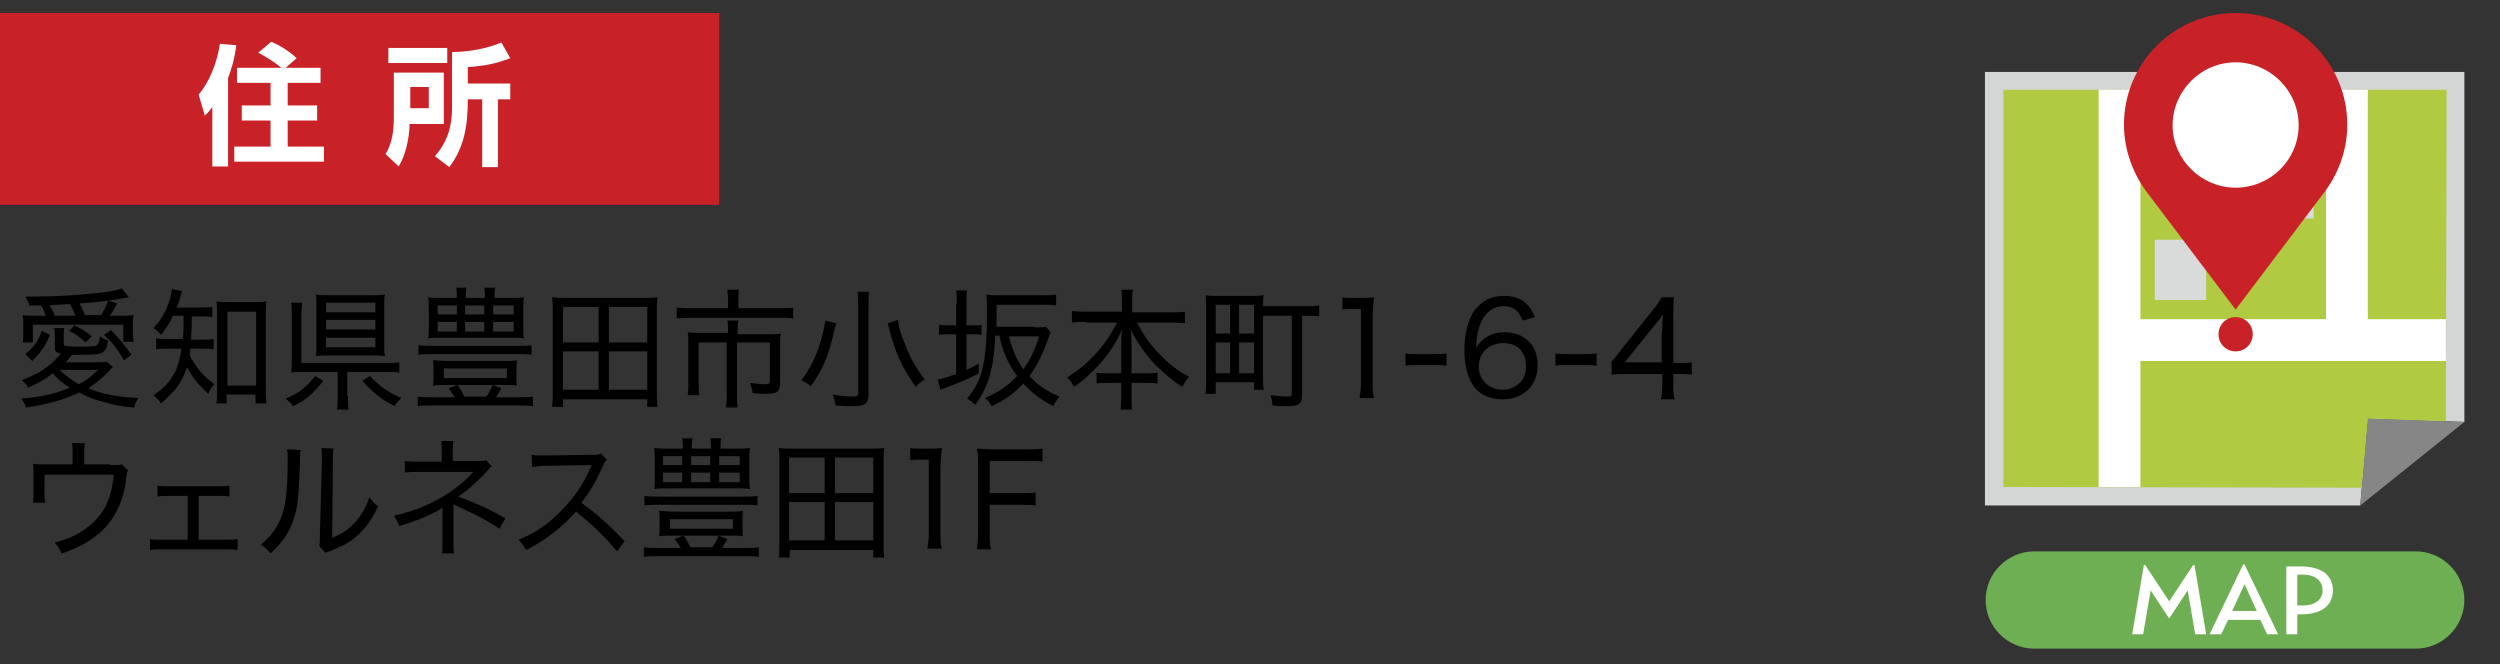 <?xml version="1.0" encoding="utf-8"?>
<!-- Generator: Adobe Illustrator 25.0.0, SVG Export Plug-In . SVG Version: 6.00 Build 0)  -->
<svg version="1.1" id="レイヤー_1" xmlns="http://www.w3.org/2000/svg" xmlns:xlink="http://www.w3.org/1999/xlink" x="0px"
	 y="0px" viewBox="0 0 365 97" style="enable-background:new 0 0 365 97;" xml:space="preserve">
<rect x="0" y="0" width="365" height="97" fill="#333333" stroke="none"/>
<style type="text/css">
	.st0{fill:#C82228;}
	.st1{fill:#FFFFFF;}
	.st2{fill:#6EAF53;}
	.st3{fill:#D4D5D5;}
	.st4{fill:#868686;}
	.st5{fill:#B0CA42;}
	.st6{fill:#D9DADA;}
</style>
<rect x="0" y="1.9" class="st0" width="105" height="28"/>
<g>
	<path class="st1" d="M31,15.6c-0.4,0.6-0.7,0.9-1.1,1.3L29,13.8c1.5-1.7,2.7-4.6,3.1-7.4l2.4,0.2c-0.1,0.8-0.3,2.4-1.2,4.8v12.9H31
		V15.6z M41.1,9.9c-1.5-1.2-2.8-1.9-3.4-2.2l1.9-1.6c1,0.4,2.6,1.3,3.7,2.4l-1.6,1.4h5.1v2.2H42v3.3h4.3v2.2H42v3.8h5.3v2.2H34.2
		v-2.2h5.3v-3.8h-4.2v-2.2h4.2v-3.3h-4.9V9.9H41.1z"/>
	<path class="st1" d="M57.6,10.6h7.2v7.5h-5c0,0.9-0.2,3.9-1.6,6.2l-1.9-1.8c1-1.7,1.2-3.5,1.2-5.5V10.6z M65.3,9.2h-8.6V7h8.6V9.2z
		 M59.9,12.7v3.1h2.7v-3.1H59.9z M74.5,8.5c-2.1,0.8-3.6,1.1-6.2,1.3v2.4h6.2v2.3h-1.8v9.9h-2.3v-9.9h-2.1c0,3.8-0.5,7-2.7,9.9
		l-2.1-1.6c1.9-2.2,2.5-4.4,2.5-7.2V7.6c0.8,0,4.2-0.1,7.2-1.4L74.5,8.5z"/>
</g>
<g>
	<path class="st2" d="M352.7,94.7H297c-3.9,0-7.1-3.2-7.1-7.1l0,0c0-3.9,3.2-7.1,7.1-7.1h55.7c3.9,0,7.1,3.2,7.1,7.1l0,0
		C359.8,91.5,356.6,94.7,352.7,94.7z"/>
	<g>
		<g>
			<polygon class="st3" points="289.8,10.5 289.8,73.8 344.6,73.8 345.7,61.1 359.8,61.6 359.8,10.5 			"/>
			<polygon class="st4" points="345.7,61.1 344.6,73.8 359.8,61.6 			"/>
			<polygon class="st5" points="292.5,13.1 292.5,71.1 344.8,71.2 345.7,61.1 357.1,61.5 357.2,13.1 			"/>
			<polygon class="st1" points="357.1,46.6 345.7,46.6 345.7,13.1 339.6,13.1 339.6,46.6 312.5,46.6 312.5,13.1 306.4,13.1 
				306.4,71.1 312.5,71.1 312.5,52.7 357.1,52.7 			"/>
			<rect x="314.6" y="35" class="st6" width="7.5" height="8.8"/>
			<rect x="330.3" y="23.4" class="st6" width="7.5" height="8.5"/>
		</g>
		<g>
			<g>
				<path class="st0" d="M326.4,1.9c9,0,16.3,7.3,16.3,16.3c0,3.9-1.4,7.4-3.6,10.2l-12.7,16.8l-12.7-16.8
					c-2.2-2.8-3.6-6.4-3.6-10.2C310.1,9.2,317.4,1.9,326.4,1.9z"/>
				<path class="st1" d="M326.4,27.4c-5,0-9.2-4.1-9.2-9.1c0-5,4.1-9.2,9.2-9.2c5,0,9.2,4.1,9.2,9.2
					C335.6,23.3,331.5,27.4,326.4,27.4z"/>
			</g>
			<path class="st0" d="M328.9,48.8c0,1.4-1.1,2.5-2.5,2.5c-1.4,0-2.5-1.1-2.5-2.5c0-1.4,1.1-2.5,2.5-2.5
				C327.8,46.3,328.9,47.4,328.9,48.8z"/>
		</g>
	</g>
	<g>
		<path class="st1" d="M320.2,82.5h0.2l1.7,10.1h-1.6l-1.1-6.4l-2.7,4.1l-2.7-4.1l-1.1,6.4h-1.6l1.7-10.1h0.2l3.5,5.3L320.2,82.5z"
			/>
		<path class="st1" d="M331,92.6l-1-2.1h-4.7l-1,2.1h-1.7l4.9-10.2h0.2l4.9,10.2H331z M325.9,89.2h3.6l-1.8-3.9L325.9,89.2z"/>
		<path class="st1" d="M335.9,89.7h-0.5v2.9h-1.6v-9.9h2.1c3.2,0,4.7,1.4,4.7,3.5C340.6,88.3,339.1,89.7,335.9,89.7z M336.3,83.9
			h-0.9v4.5h0.9c1.6,0,2.8-0.8,2.8-2.2C339.1,84.8,338,83.9,336.3,83.9z"/>
	</g>
</g>
<g>
	<path d="M16.5,53.6c-0.2,0.1-0.2,0.1-0.4,0.4c-1.2,1.2-1.9,1.8-3.2,2.7c2.2,0.9,4.5,1.3,7.3,1.4c-0.3,0.5-0.5,0.8-0.6,1.4
		c-1.5-0.1-2.7-0.3-4.4-0.8c-1.3-0.3-2.4-0.7-3.6-1.4c-2.4,1.1-4.5,1.7-7.8,2.2c-0.2-0.6-0.4-0.9-0.7-1.3c3.2-0.3,4.9-0.7,7.1-1.6
		c-1-0.6-1.7-1.2-2.5-2.1c-1,0.8-1.8,1.3-3.6,2.1c-0.2-0.5-0.5-0.7-0.9-1.1c2-0.8,2.9-1.3,4-2.2c0.7-0.5,1-0.9,1.7-1.7
		c-0.7-0.1-0.9-0.3-0.9-0.9v-1.4c0-0.6,0-1-0.1-1.4h1.5c-0.1,0.4-0.1,0.7-0.1,1.2v1.1c0,0.3,0.2,0.4,2.1,0.4c1.8,0,2.5,0,2.7-0.2
		c0.3-0.2,0.4-0.5,0.5-1.3c0.4,0.3,0.7,0.5,1.2,0.6c-0.4,2-0.6,2.1-4.1,2.1c-0.4,0-0.7,0-1.2,0c-0.6,0.7-0.6,0.8-0.9,1.1H14
		c0.9,0,1.3,0,1.6-0.1L16.5,53.6z M4.3,44.6c-0.2-0.5-0.2-0.7-0.6-1.3c0.5,0,0.9,0,1.2,0c2.8,0,6.6-0.2,9.1-0.5c2-0.2,3-0.4,3.8-0.7
		l1,1.3c-1.5,0.3-2.5,0.4-3,0.5l1.3,0.4c-0.6,1.1-0.7,1.3-1.1,1.8h1.4c1,0,1.6,0,2.1-0.1c-0.1,0.4-0.1,0.9-0.1,1.5v1.1
		c0,0.4,0,0.8,0.1,1.3h-1.5v-2.5H4.8v2.6H3.3c0.1-0.5,0.1-0.9,0.1-1.4v-1.1c0-0.5,0-1-0.1-1.5c0.6,0.1,1.1,0.1,2.3,0.1h1.1
		c-0.2-0.5-0.4-1-0.7-1.5L4.3,44.6z M3.7,51.7c1.3-1.1,1.9-1.9,2.4-3.4l1.2,0.6c-0.7,1.6-1.3,2.5-2.6,3.8L3.7,51.7z M11,46.1
		c-0.2-0.6-0.5-1.2-0.8-1.7c-2.4,0.1-2.4,0.1-3,0.2C7.5,45,7.8,45.5,8,46.1H11z M8.7,54c0.8,0.8,1.6,1.4,2.8,2.1
		c1.2-0.6,1.9-1.2,2.8-2.1H8.7z M12.5,50c-0.9-0.8-1.4-1.2-2.4-1.7l0.8-0.8c1.3,0.7,1.5,0.8,2.5,1.6L12.5,50z M14.7,46.1
		c0.4-0.6,0.8-1.4,1.1-2.2c-1.5,0.2-2.6,0.3-4.2,0.4c0.4,0.6,0.6,1.2,0.8,1.7H14.7z M18.1,52.6c-1-1.7-1.6-2.5-2.9-3.7l1-0.7
		c1.3,1.3,2,2.2,3,3.6L18.1,52.6z"/>
	<path d="M25.2,46.2c-0.5,1.1-0.9,1.7-1.7,2.7c-0.4-0.5-0.6-0.7-1.1-1c1.3-1.4,2-2.7,2.5-4.6c0.1-0.5,0.2-0.8,0.2-1.1l1.5,0.3
		c-0.1,0.3-0.2,0.5-0.3,1c-0.1,0.5-0.3,0.9-0.5,1.4h3.3c0.9,0,1.4,0,1.9-0.1v1.5c-0.6-0.1-1.2-0.1-1.9-0.1H28c0,2.1-0.1,2.4-0.1,3.4
		h1.5c0.8,0,1.3,0,1.8-0.1V51c-0.5-0.1-1-0.1-1.8-0.1h-1.6c0,0.3-0.1,0.6-0.1,1c1.1,2,1.9,2.9,3.6,4.2c-0.4,0.4-0.6,0.7-0.9,1.4
		c-1.4-1.3-2.3-2.4-3.1-3.9c-0.7,2.2-1.7,3.5-3.8,5.3c-0.3-0.5-0.6-0.8-1.1-1.2c1.7-1.1,2.7-2.3,3.4-3.9c0.3-0.9,0.5-1.6,0.7-2.9
		h-1.7c-0.9,0-1.5,0-2,0.1v-1.6c0.6,0.1,1,0.1,2.1,0.1h1.8c0.1-1.2,0.1-1.2,0.1-3.4H25.2z M33.1,58.9h-1.5c0.1-0.6,0.1-1.3,0.1-2.2
		V46c0-0.7,0-1.3-0.1-2c0.5,0.1,0.9,0.1,1.7,0.1h3.9c0.8,0,1.2,0,1.7-0.1c-0.1,0.6-0.1,1.1-0.1,2v10.6c0,0.9,0,1.7,0.1,2.3h-1.6
		v-1.3h-4.2V58.9z M33.2,56.3h4.2V45.5h-4.2V56.3z"/>
	<path d="M47.2,55.6c-1.4,1.8-2.5,2.8-4.4,3.7c-0.4-0.5-0.6-0.7-1.1-1.1c1.9-0.8,3.1-1.7,4.3-3.3L47.2,55.6z M50.8,57.8
		c0,0.9,0,1.5,0.1,2h-1.7c0.1-0.5,0.1-1.1,0.1-2v-3.5h-4.9c-0.8,0-1.4,0-1.9,0.1c0.1-0.5,0.1-0.9,0.1-1.9V46c0-0.8,0-1.2-0.1-1.8
		h1.6C44.1,44.8,44,45.2,44,46v7h12.4c0.9,0,1.4,0,1.9-0.1v1.5c-0.6-0.1-1.1-0.1-1.9-0.1h-5.7V57.8z M56.1,50.2c0,0.8,0,1.3,0.1,1.8
		c-0.5-0.1-1.1-0.1-1.9-0.1H48c-0.9,0-1.3,0-1.9,0.1c0.1-0.5,0.1-1,0.1-1.8v-5.5c0-0.7,0-1.2-0.1-1.7c0.6,0.1,1.2,0.1,2,0.1h6.2
		c0.8,0,1.3,0,1.9-0.1c-0.1,0.4-0.1,0.9-0.1,1.7V50.2z M47.6,45.6h7.2v-1.4h-7.2V45.6z M47.6,48.1h7.2v-1.4h-7.2V48.1z M47.6,50.7
		h7.2v-1.4h-7.2V50.7z M54,54.9c1.6,1.6,2.5,2.3,4.6,3.2c-0.4,0.4-0.7,0.7-1,1.2c-1.9-1-3.1-1.9-4.7-3.7L54,54.9z"/>
	<path d="M75.8,58c0.9,0,1.5,0,2-0.1v1.4c-0.6-0.1-1.2-0.1-2-0.1H63.1c-0.9,0-1.5,0-2.1,0.1v-1.4c0.6,0.1,1.2,0.1,2.1,0.1h3.3
		c-0.3-0.5-0.6-0.9-0.9-1.3l1.3-0.5c0.4,0.5,0.7,1.1,1,1.7h3.2c0.4-0.6,0.7-1,0.9-1.7l1.3,0.5c-0.3,0.5-0.5,0.9-0.8,1.3H75.8z
		 M77.6,51.8c-0.6-0.1-1.2-0.1-2.1-0.1H63.2c-0.9,0-1.5,0-2.1,0.1v-1.4c0.5,0.1,1.1,0.1,2.1,0.1h12.3c1,0,1.6,0,2.1-0.1V51.8z
		 M74.4,43.5c0.9,0,1.5,0,2.1-0.1c-0.1,0.4-0.1,0.8-0.1,1.5v3c0,0.7,0,1.1,0.1,1.5c-0.6-0.1-1.1-0.1-2-0.1h-10c-1.1,0-1.4,0-2,0.1
		c0.1-0.4,0.1-0.8,0.1-1.5v-3c0-0.7,0-1.1-0.1-1.5c0.6,0.1,1.2,0.1,2.1,0.1h2.1c0-0.7,0-1-0.1-1.5h1.5c-0.1,0.5-0.1,0.8-0.1,1.5h2.8
		c0-0.7,0-1-0.1-1.5h1.6c-0.1,0.5-0.1,0.8-0.1,1.5H74.4z M63.3,53.9c0-0.5,0-0.9-0.1-1.3c0.6,0,1.3,0.1,2.2,0.1h8
		c0.9,0,1.6,0,2.1-0.1c-0.1,0.4-0.1,0.7-0.1,1.3V55c0,0.5,0,0.9,0.1,1.3c-0.6-0.1-1.2-0.1-2.1-0.1h-8.1c-1.1,0-1.5,0-2.1,0.1
		c0.1-0.4,0.1-0.8,0.1-1.3V53.9z M63.9,44.6v1.3h2.8v-1.3H63.9z M63.9,47v1.4h2.8V47H63.9z M64.8,55.2H74v-1.4h-9.2V55.2z
		 M67.9,45.9h2.8v-1.3h-2.8V45.9z M67.9,48.4h2.8V47h-2.8V48.4z M72,45.9h3v-1.3h-3V45.9z M72,48.4h3V47h-3V48.4z"/>
	<path d="M94.5,59.4v-1.1H82.2v1.1h-1.6c0.1-0.7,0.1-1.3,0.1-2.3V45.3c0-0.7,0-1.3-0.1-1.9c0.7,0.1,1.3,0.1,2.2,0.1h11
		c0.9,0,1.5,0,2.2-0.1c-0.1,0.6-0.1,1.2-0.1,1.9v11.8c0,0.9,0,1.6,0.1,2.3H94.5z M82.2,50h5.2v-5.2h-5.2V50z M82.2,56.9h5.2v-5.6
		h-5.2V56.9z M88.9,50h5.6v-5.2h-5.6V50z M88.9,56.9h5.6v-5.6h-5.6V56.9z"/>
	<path d="M106.3,43.9c0-0.6-0.1-1.2-0.1-1.6h1.7c-0.1,0.5-0.1,1-0.1,1.5V45h5.8c1,0,1.6,0,2.2-0.1v1.6c-0.5-0.1-1.1-0.1-2.2-0.1H101
		c-0.9,0-1.6,0-2.2,0.1v-1.6c0.7,0.1,1.3,0.1,2.2,0.1h5.3V43.9z M106.3,48.3c0-0.6,0-1-0.1-1.5h1.6c-0.1,0.3-0.1,0.8-0.1,1.5v0.5
		h4.5c0.8,0,1.3,0,1.8-0.1c-0.1,0.5-0.1,0.9-0.1,1.6v5.5c0,1.4-0.4,1.7-2.1,1.7c-0.7,0-1,0-1.9-0.1c-0.1-0.6-0.2-0.9-0.4-1.5
		c0.9,0.1,1.6,0.2,2.1,0.2c0.7,0,0.8-0.1,0.8-0.6v-5.5h-4.8v7.4c0,0.8,0,1.4,0.1,2.1h-1.7c0.1-0.7,0.1-1.3,0.1-2.1v-7.4H102v5.6
		c0,0.9,0,1.5,0.1,2.1h-1.7c0.1-0.7,0.1-1.2,0.1-2.1v-5.5c0-0.6,0-1.1-0.1-1.6c0.6,0.1,1.1,0.1,1.9,0.1h4V48.3z"/>
	<path d="M122.1,47.2c-0.1,0.3-0.2,0.6-0.3,1.1c-0.9,3.9-1.7,5.6-3.4,8.1c-0.5-0.4-0.8-0.6-1.4-0.9c1.4-1.8,2.2-3.6,2.9-5.9
		c0.3-1.1,0.5-2.1,0.6-2.8L122.1,47.2z M126.9,42.6c-0.1,0.5-0.1,1.1-0.1,2.1v12.9c0,1.3-0.5,1.7-2.2,1.7c-0.8,0-1.5,0-2.6-0.1
		c-0.1-0.7-0.2-1-0.4-1.6c1.2,0.2,2,0.3,2.8,0.3c0.7,0,0.9-0.1,0.9-0.5V44.6c0-0.9,0-1.5-0.1-2H126.9z M131.1,46.7
		c0.1,1,0.4,2.1,1.1,3.7c0.7,1.9,1.6,3.4,2.8,5c-0.6,0.4-0.9,0.6-1.3,1.1c-1.7-2.4-2.7-4.4-3.6-7.4l-0.3-1.2
		c-0.1-0.4-0.2-0.7-0.2-0.7L131.1,46.7z"/>
	<path d="M139.7,44.3c0-0.8,0-1.3-0.1-1.9h1.6c-0.1,0.6-0.1,1-0.1,1.9v3.2h0.8c0.7,0,1.1,0,1.4-0.1v1.5c-0.5-0.1-0.8-0.1-1.5-0.1
		h-0.7V54c0.7-0.3,1-0.5,1.8-0.9l0,1.4c-1.4,0.8-2.5,1.2-4.8,2.1c-0.2,0.1-0.5,0.2-0.8,0.3l-0.4-1.5c0.7-0.1,1.3-0.3,2.7-0.8v-5.8
		h-0.9c-0.8,0-1.1,0-1.6,0.1v-1.5c0.5,0.1,0.8,0.1,1.6,0.1h0.9V44.3z M151.1,47.8c0.8,0,1.2,0,1.6-0.1l0.7,0.8
		c-0.1,0.2-0.1,0.3-0.2,0.5c-0.8,2.3-1.7,4.3-2.9,5.9c1.3,1.4,2.5,2.2,4.4,3c-0.4,0.5-0.6,0.7-0.9,1.4c-1.9-1-3.1-1.9-4.4-3.3
		c-1.3,1.4-2.7,2.4-4.6,3.3c-0.3-0.5-0.5-0.8-1-1.2c2.1-0.9,3.4-1.8,4.7-3.2c-1.4-1.9-2.1-3.6-2.6-5.9h-0.6
		c-0.2,4.7-0.9,7.3-2.9,10.1c-0.4-0.4-0.7-0.6-1.2-0.9c1.2-1.5,1.8-2.6,2.2-4.2c0.5-2,0.7-4.5,0.7-8.7c0-1,0-1.6-0.1-2.3
		c0.6,0.1,1.2,0.1,2,0.1h6.3c0.8,0,1.4,0,1.9-0.1v1.6c-0.6-0.1-1-0.1-1.9-0.1h-6.8v1.6c0,0.6,0,1,0,1.6H151.1z M147.3,49.1
		c0.5,1.9,1.1,3.4,2.1,4.8c1.1-1.5,1.7-2.8,2.3-4.8H147.3z"/>
	<path d="M158.6,47c-0.8,0-1.4,0-2.1,0.1v-1.7c0.7,0.1,1.3,0.1,2.1,0.1h5.2v-1.5c0-0.7,0-1.1-0.1-1.7h1.7c-0.1,0.6-0.1,1.1-0.1,1.7
		v1.6h5.5c0.9,0,1.6,0,2.2-0.1v1.7c-0.8-0.1-1.4-0.1-2.2-0.1h-4.8c1,1.9,1.9,3.2,3.2,4.5c1.4,1.5,2.8,2.6,4.4,3.4
		c-0.5,0.6-0.6,0.8-1,1.5c-1.5-1-2.6-2-3.9-3.2c-0.8-0.9-1.6-1.8-2.3-2.9c-0.5-0.8-0.8-1.2-1.3-2.3c0.1,1,0.1,1.8,0.1,2.4v4h2
		c0.9,0,1.3,0,1.8-0.1v1.6c-0.6-0.1-1.1-0.1-1.9-0.1h-1.9v1.7c0,0.9,0,1.6,0.1,2.2h-1.7c0.1-0.7,0.1-1.3,0.1-2.2v-1.7h-1.7
		c-0.8,0-1.4,0-1.9,0.1v-1.6c0.5,0.1,0.9,0.1,1.8,0.1h1.8v-4c0-0.7,0-1.4,0.1-2.4c-0.9,2.1-1.9,3.6-3.5,5.3
		c-1.2,1.3-2.2,2.2-3.5,3.1c-0.3-0.6-0.5-0.9-1-1.4c1.6-1,3-2.1,4.4-3.7c1.3-1.5,2-2.6,2.9-4.3H158.6z"/>
	<path d="M184.4,55c0,0.7,0,1.4,0.1,1.9h-1.4v-1.1h-5.6v1.7H176c0.1-0.6,0.1-1.4,0.1-2.5v-9.9c0-0.8,0-1.4-0.1-2
		c0.6,0.1,1.1,0.1,2,0.1h4.5c0.9,0,1.4,0,2-0.1c-0.1,0.5-0.1,1-0.1,1.6h5.8c1.1,0,1.8,0,2.4-0.1v1.6c-0.6-0.1-1.1-0.1-2.3-0.1h-0.2
		v11.5c0,1.4-0.4,1.7-2.2,1.7c-0.6,0-1.5,0-2.1-0.1c-0.1-0.6-0.1-0.9-0.3-1.5c1,0.1,1.7,0.2,2.4,0.2c0.6,0,0.7-0.1,0.7-0.4V46.1
		h-4.2V55z M177.5,48.7h2.1v-4.2h-2.1V48.7z M177.5,54.5h2.1v-4.5h-2.1V54.5z M180.9,48.7h2.2v-4.2h-2.2V48.7z M180.9,54.5h2.2v-4.5
		h-2.2V54.5z"/>
	<path d="M195.9,43.4c0.5,0.1,0.9,0.1,1.7,0.1h1.3c0.7,0,1,0,1.7-0.1c-0.1,1.1-0.2,2.1-0.2,3.2v9.3c0,0.9,0,1.5,0.2,2.2h-2.1
		c0.1-0.7,0.2-1.3,0.2-2.2V45.1h-1c-0.6,0-1.1,0-1.7,0.1V43.4z"/>
	<path d="M205.2,51.6c0.5,0.1,0.9,0.1,1.7,0.1h2.5c0.8,0,1.2,0,1.8-0.1v1.8c-0.6-0.1-1-0.1-1.8-0.1h-2.5c-0.8,0-1.2,0-1.7,0.1V51.6z
		"/>
	<path d="M222.3,46.8c-0.6-1.5-1.4-2.1-2.8-2.1c-1.4,0-2.5,0.8-3.2,2.2c-0.5,1.1-0.7,2-0.8,3.9c0.4-0.6,0.6-0.8,1-1.2
		c0.9-0.7,1.8-1.1,3.1-1.1c3,0,4.9,1.9,4.9,4.8c0,3-2.1,5-5.1,5c-1.4,0-2.7-0.4-3.6-1.2c-1.3-1.1-2-3.3-2-6c0-2.4,0.6-4.6,1.5-5.8
		c1.1-1.4,2.4-2.1,4.3-2.1c1.4,0,2.6,0.4,3.4,1.3c0.5,0.5,0.7,0.9,1.1,1.8L222.3,46.8z M215.9,53.5c0,2,1.5,3.4,3.5,3.4
		c1.2,0,2.3-0.6,2.9-1.5c0.3-0.5,0.5-1.2,0.5-1.9c0-2.1-1.2-3.4-3.3-3.4C217.4,50.1,215.9,51.5,215.9,53.5z"/>
	<path d="M227.1,51.6c0.5,0.1,0.9,0.1,1.7,0.1h2.5c0.8,0,1.2,0,1.8-0.1v1.8c-0.6-0.1-1-0.1-1.8-0.1h-2.5c-0.8,0-1.2,0-1.7,0.1V51.6z
		"/>
	<path d="M235.2,52.9c0.4-0.5,0.9-1,1.3-1.6l4.7-5.9c0.7-0.8,1-1.3,1.4-2h1.8c-0.1,1.2-0.1,1.7-0.1,3.2V53h0.7c0.8,0,1.3,0,2-0.1
		v1.8c-0.7-0.1-1.2-0.1-2-0.1h-0.7v1.6c0,0.9,0,1.4,0.2,2.1h-2c0.1-0.6,0.2-1.2,0.2-2.1v-1.6h-5.1c-1.1,0-1.6,0-2.3,0.1V52.9z
		 M242.7,48.4c0-1,0-1.6,0.1-2.5c-0.4,0.6-0.8,1.1-1.4,1.8l-4.2,5.2h5.4V48.4z"/>
	<path d="M16.1,67.9c1.2,0,1.3,0,1.7-0.1l0.9,0.9c-0.2,0.3-0.2,0.3-0.4,2.1C17.4,75.8,14.5,79,9,80.8c-0.3-0.7-0.5-0.9-1-1.6
		c1.8-0.5,2.9-0.9,4.2-1.8c2.7-1.8,4.1-4.3,4.4-8.1H6.5v2.5c0,0.6,0,1.2,0.1,1.6H4.8c0.1-0.5,0.1-1,0.1-1.7v-2.4
		c0-0.7,0-1.1-0.1-1.6c0.6,0.1,1,0.1,1.8,0.1h4v-1.6c0-0.7,0-1-0.1-1.5h1.9c-0.1,0.4-0.1,0.9-0.1,1.4v1.7H16.1z"/>
	<path d="M29,78.8h3.9c1,0,1.3,0,1.8-0.1v1.6c-0.5-0.1-1-0.1-1.8-0.1h-9.2c-0.9,0-1.3,0-1.8,0.1v-1.6c0.6,0.1,1,0.1,1.8,0.1h3.7
		v-6.4h-2.6c-0.8,0-1.3,0-1.8,0.1v-1.6c0.6,0.1,1,0.1,1.8,0.1h6.9c0.8,0,1.3,0,1.8-0.1v1.6c-0.5-0.1-0.8-0.1-1.8-0.1H29V78.8z"/>
	<path d="M43.9,65.7c-0.1,0.5-0.1,0.5-0.1,1.7c-0.2,5.3-0.3,6.6-1,8.6c-0.6,1.8-1.6,3.2-3.3,4.8c-0.5-0.6-0.7-0.8-1.4-1.3
		c1.5-1.2,2.5-2.6,3.1-4.4c0.6-1.7,0.8-4.1,0.8-8c0-0.9,0-1-0.1-1.5L43.9,65.7z M48.7,65.5c-0.1,0.6-0.1,0.9-0.1,2l-0.1,11
		c1.5-0.6,2.4-1.2,3.3-2.2c1-1.1,1.7-2.3,2.1-3.7c0.5,0.6,0.6,0.8,1.3,1.3c-1,2.2-2.2,3.8-3.9,5c-0.8,0.6-1.6,0.9-2.7,1.4
		c-0.2,0.1-0.4,0.2-0.6,0.2c-0.2,0.1-0.3,0.1-0.5,0.2l-0.9-1c0.1-0.4,0.1-0.6,0.1-1.5L47,67.4c0-0.2,0-0.3,0-0.4
		c0-0.7,0-1.2-0.1-1.6L48.7,65.5z"/>
	<path d="M64.5,81.2c0.1-0.5,0.1-1,0.1-2V75c0-0.3,0-0.5,0-0.9c-0.2,0.2-0.3,0.2-0.6,0.4c-1.4,0.8-3.3,1.6-5.7,2.3
		c-0.3-0.7-0.4-0.9-0.8-1.5c3.6-0.8,6.6-2.2,9.1-4.1c0.9-0.7,1.6-1.3,2.5-2.3l-0.4,0c-0.3,0-0.7,0-0.9,0h-6.6c-0.9,0-1.4,0-2.1,0.1
		v-1.7c0.6,0.1,1.1,0.1,2.1,0.1h3.3v-1.5c0-0.7,0-1-0.1-1.5h1.8c-0.1,0.5-0.1,0.8-0.1,1.4v1.5H70c0.4,0,0.7,0,1-0.1l0.8,0.9
		c-0.3,0.2-0.4,0.3-0.8,0.8c-1.1,1.2-2.7,2.7-4.1,3.6c2.7,1,4.5,1.8,6.9,3.2l-0.9,1.5c-1.4-1-3.1-1.9-5.5-3
		c-0.7-0.3-0.8-0.4-1.2-0.6c0,0.1,0,0.1,0,0.4c0,0.1,0,0.4,0,0.6v4.1c0,1.1,0,1.5,0.1,2.1H64.5z"/>
	<path d="M90.1,80.5c-1.5-1.8-3.8-4.1-6-5.8c-1.3,1.4-2.2,2.3-3.6,3.3c-1.3,1-2.3,1.6-3.7,2.3c-0.4-0.7-0.5-0.9-1.1-1.5
		c2.5-1,4.4-2.3,6.3-4.3c1.8-1.8,3.3-4,4.2-6.2c0.1-0.1,0.1-0.2,0.1-0.2c0-0.1,0-0.1,0.1-0.2c-0.2,0-0.2,0-6.5,0.1
		c-1,0-1.5,0.1-2.2,0.2l-0.1-1.8c0.6,0.1,1,0.1,1.8,0.1c0.1,0,0.2,0,0.4,0l6.6-0.1c0.8,0,1,0,1.3-0.2l0.9,0.9
		c-0.2,0.2-0.4,0.5-0.6,1c-1,2.2-1.8,3.6-3.1,5.3c2.4,1.8,4.1,3.3,6.3,5.6L90.1,80.5z"/>
	<path d="M108.8,80c0.9,0,1.5,0,2-0.1v1.4c-0.6-0.1-1.2-0.1-2-0.1H96.1c-0.9,0-1.5,0-2.1,0.1v-1.4c0.6,0.1,1.2,0.1,2.1,0.1h3.3
		c-0.3-0.5-0.6-0.9-0.9-1.3l1.3-0.5c0.4,0.5,0.7,1.1,1,1.7h3.2c0.4-0.6,0.7-1,0.9-1.7l1.3,0.5c-0.3,0.5-0.5,0.9-0.8,1.3H108.8z
		 M110.6,73.8c-0.6-0.1-1.2-0.1-2.1-0.1H96.2c-0.9,0-1.5,0-2.1,0.1v-1.4c0.5,0.1,1.1,0.1,2.1,0.1h12.3c1,0,1.6,0,2.1-0.1V73.8z
		 M107.4,65.5c0.9,0,1.5,0,2.1-0.1c-0.1,0.4-0.1,0.8-0.1,1.5v3c0,0.7,0,1.1,0.1,1.5c-0.6-0.1-1.1-0.1-2-0.1h-10c-1.1,0-1.4,0-2,0.1
		c0.1-0.4,0.1-0.8,0.1-1.5v-3c0-0.7,0-1.1-0.1-1.5c0.6,0.1,1.2,0.1,2.1,0.1h2.1c0-0.7,0-1-0.1-1.5h1.5c-0.1,0.5-0.1,0.8-0.1,1.5h2.8
		c0-0.7,0-1-0.1-1.5h1.6c-0.1,0.5-0.1,0.8-0.1,1.5H107.4z M96.3,75.9c0-0.5,0-0.9-0.1-1.3c0.6,0,1.3,0.1,2.2,0.1h8
		c0.9,0,1.6,0,2.1-0.1c-0.1,0.4-0.1,0.7-0.1,1.3V77c0,0.5,0,0.9,0.1,1.3c-0.6-0.1-1.2-0.1-2.1-0.1h-8.1c-1.1,0-1.5,0-2.1,0.1
		c0.1-0.4,0.1-0.8,0.1-1.3V75.9z M96.8,66.6v1.3h2.8v-1.3H96.8z M96.8,69v1.4h2.8V69H96.8z M97.8,77.2h9.2v-1.4h-9.2V77.2z
		 M100.9,67.9h2.8v-1.3h-2.8V67.9z M100.9,70.4h2.8V69h-2.8V70.4z M105,67.9h3v-1.3h-3V67.9z M105,70.4h3V69h-3V70.4z"/>
	<path d="M127.5,81.4v-1.1h-12.2v1.1h-1.6c0.1-0.7,0.1-1.3,0.1-2.3V67.3c0-0.7,0-1.3-0.1-1.9c0.7,0.1,1.3,0.1,2.2,0.1h11
		c0.9,0,1.5,0,2.2-0.1c-0.1,0.6-0.1,1.2-0.1,1.9v11.8c0,0.9,0,1.6,0.1,2.3H127.5z M115.2,72h5.2v-5.2h-5.2V72z M115.2,78.9h5.2v-5.6
		h-5.2V78.9z M121.9,72h5.6v-5.2h-5.6V72z M121.9,78.9h5.6v-5.6h-5.6V78.9z"/>
	<path d="M132.8,65.4c0.5,0.1,0.9,0.1,1.7,0.1h1.3c0.7,0,1,0,1.7-0.1c-0.1,1.1-0.2,2.1-0.2,3.2v9.3c0,0.9,0,1.5,0.2,2.2h-2.1
		c0.1-0.7,0.2-1.3,0.2-2.2V67.1h-1c-0.6,0-1.1,0-1.7,0.1V65.4z"/>
	<path d="M144.5,77.8c0,1.1,0,1.7,0.2,2.4h-2.1c0.1-0.6,0.2-1.3,0.2-2.4V67.7c0-0.9,0-1.5-0.2-2.2c0.6,0,1.2,0.1,2.2,0.1h5.1
		c1,0,1.6,0,2.3-0.1v1.9c-0.6-0.1-1.2-0.1-2.3-0.1h-5.4v4.7h4.4c1,0,1.6,0,2.3-0.1v1.9c-0.6-0.1-1.2-0.1-2.3-0.1h-4.4V77.8z"/>
</g>
<g>
</g>
<g>
</g>
<g>
</g>
<g>
</g>
<g>
</g>
<g>
</g>
<g>
</g>
<g>
</g>
<g>
</g>
<g>
</g>
<g>
</g>
<g>
</g>
<g>
</g>
<g>
</g>
<g>
</g>
</svg>
